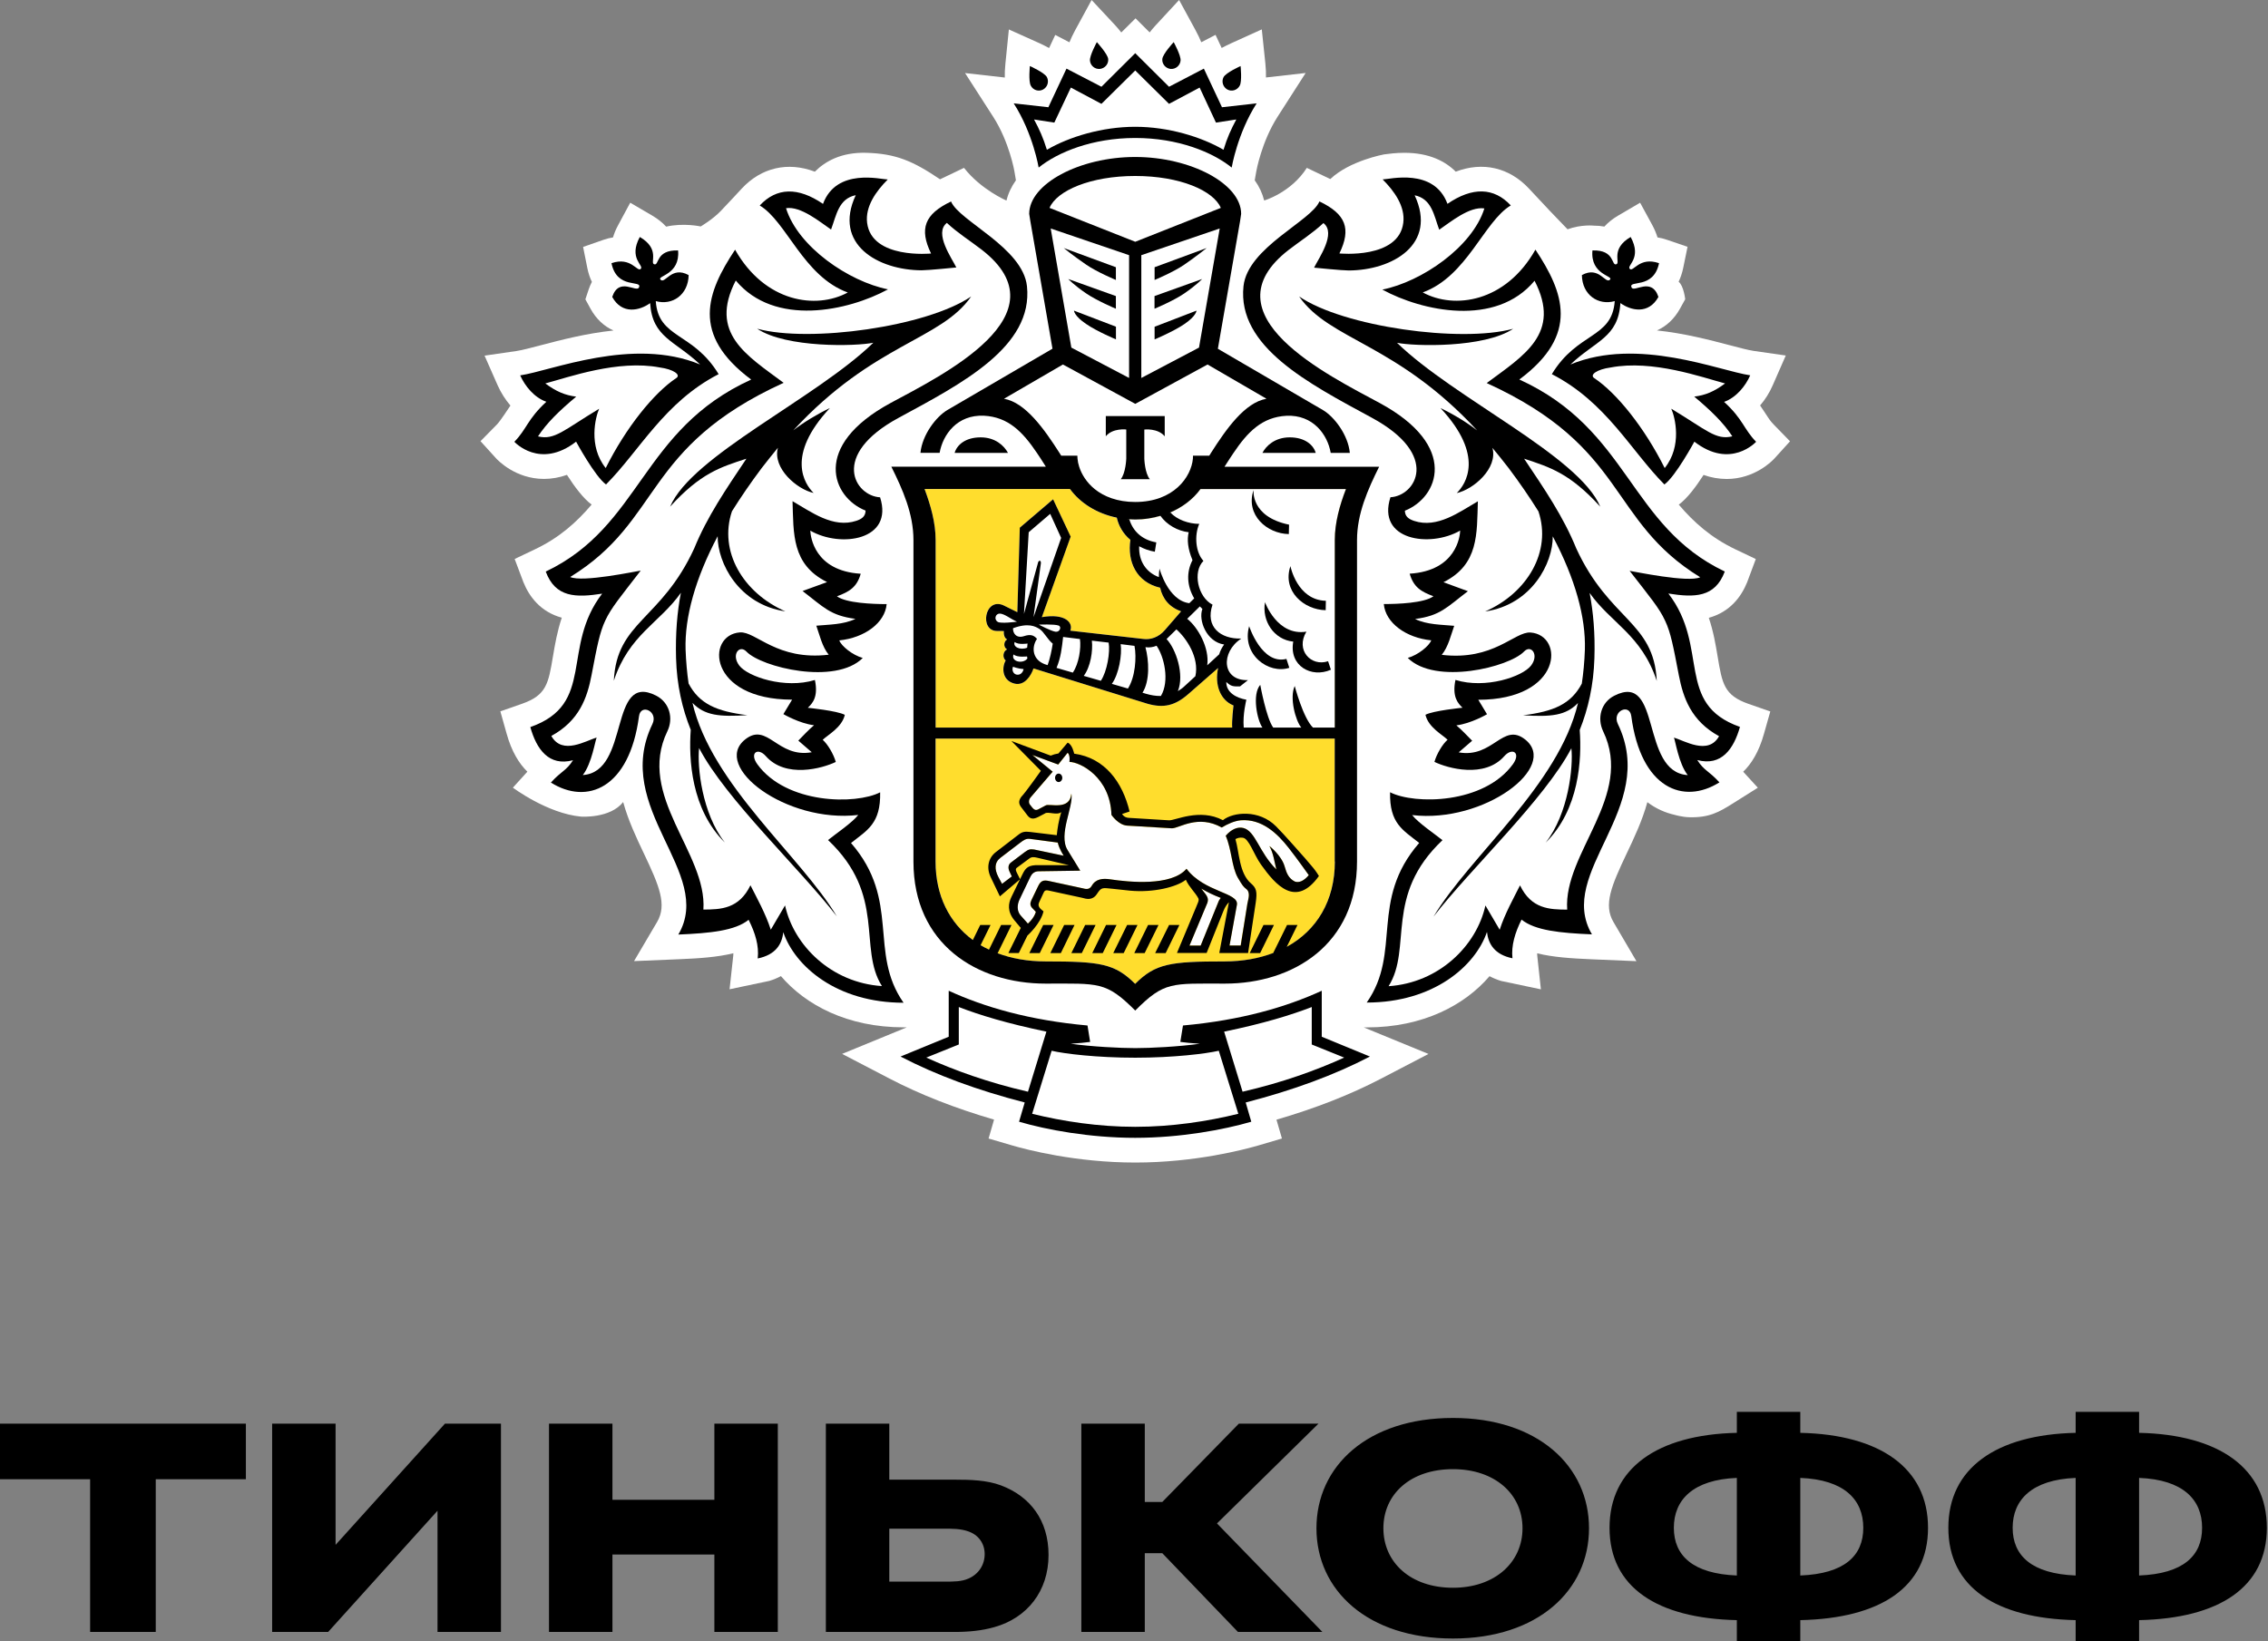 <?xml version="1.0" encoding="UTF-8"?> <svg xmlns="http://www.w3.org/2000/svg" width="655" height="474" viewBox="0 0 655 474" fill="none"><rect x="0" y="0" width="655" height="474" fill="#808080" stroke="none"/> <g clip-path="url(#clip0_1_222)"> <path d="M512.257 122.626C511.227 121.578 510.625 120.619 509.773 119.287C509.329 118.612 508.85 117.884 508.318 117.102C509.791 115.398 511.033 113.427 511.973 111.26L515.735 102.682L506.473 101.35C504.912 101.12 502.392 100.462 499.447 99.681C493.769 98.19 486.477 96.271 478.528 95.436C481.242 94.246 483.55 92.097 485.163 89.185L486.689 86.433C486.689 86.433 486.281 82.579 484.791 81.372C485.359 80.182 485.802 78.867 486.105 77.429L487.364 71.284L481.438 69.26C480.516 68.94 479.593 68.709 478.687 68.567C478.351 67.449 477.854 66.258 477.179 64.998L473.666 58.551L467.332 62.263C465.753 63.186 464.423 64.252 463.34 65.442C462.4 65.264 461.388 65.175 460.324 65.175C460.324 65.175 456.704 64.766 452.712 66.223L447.602 60.913L441.552 54.449C435.892 48.393 428.227 46.6 420.42 49.583C417.439 46.6 412.791 44.131 405.57 44.131C403.121 44.131 400.974 44.432 399.714 44.593C399.714 44.593 389.778 46.404 384.19 51.714L377.412 48.482C372.869 55.639 365.098 57.912 365.098 57.912C364.566 55.816 363.66 53.863 362.366 52.069L362.809 49.548C362.809 49.477 364.335 40.935 368.984 33.689L377.074 21.079L365.613 22.376C365.647 21.24 365.595 19.89 365.435 18.292L364.406 8.488L355.428 12.556C354.434 12.999 353.6 13.443 352.82 13.852L351.046 10.069L346.93 12.2C346.521 11.188 345.989 10.034 345.262 8.702L340.525 0L333.8 7.263C333.107 8.009 332.522 8.702 332.025 9.359L327.945 5.292L323.829 9.377C323.314 8.719 322.746 8.027 322.054 7.281L315.258 0L310.503 8.738C309.776 10.069 309.262 11.206 308.853 12.218L304.755 10.087L302.98 13.87C302.2 13.461 301.365 13.017 300.372 12.556L291.359 8.506L290.365 18.345C290.205 19.925 290.152 21.257 290.188 22.394L278.708 21.098L286.816 33.706C291.483 40.935 292.973 49.477 292.973 49.548L293.399 52.069C292.104 53.881 291.182 55.834 290.667 57.929C290.667 57.929 283.321 54.786 278.406 48.482L271.487 51.785C263.592 46.458 258.694 44.38 250.177 44.131C242.956 43.935 238.308 46.6 235.327 49.583C227.502 46.617 219.855 48.411 214.213 54.467C214.213 54.467 210.504 58.498 208.162 60.931C205.821 63.381 202.361 65.406 202.361 65.406C202.361 65.406 197.446 64.305 192.39 65.459C191.307 64.269 189.958 63.204 188.362 62.263L182.009 58.551L178.514 65.033C177.84 66.276 177.361 67.449 177.042 68.567C176.137 68.709 175.215 68.94 174.292 69.26L168.4 71.32L169.625 77.429C169.927 78.903 170.352 80.218 170.938 81.407C170.601 82.064 170.3 82.757 170.051 83.485L169.058 86.451L170.565 89.203C172.163 92.097 174.451 94.265 177.184 95.454C169.217 96.289 161.942 98.207 156.247 99.699C153.319 100.462 150.8 101.138 149.239 101.368L139.941 102.718L142.053 107.512L143.738 111.331C144.696 113.462 145.956 115.434 147.411 117.138C146.861 117.919 144.519 121.596 143.472 122.643L138.77 127.42L143.277 132.392C143.845 132.997 148.902 138.307 157.081 138.324C159.316 138.324 161.534 137.934 163.735 137.153C165.916 140.563 168.507 144.026 170.867 145.73C166.52 150.844 161.57 155.284 154.526 158.641L148.636 161.447L151.173 168.177C152.823 172.244 156.034 176.702 162.244 178.406C160.913 182.385 160.275 186.15 159.707 189.506C158.376 197.48 157.808 200.782 150.8 203.251L144.501 205.453L146.311 211.882C147.766 217.121 149.948 220.584 152.308 222.875L148.121 227.492C148.121 227.492 158.057 234.951 167.798 235.857C167.939 235.875 176.243 236.407 179.969 231.648C181.459 237.046 183.819 242.02 185.966 246.53C190.367 255.8 192.709 261.288 189.763 266.295L183.109 277.59L196.186 277.04C201.9 276.808 207.204 276.454 211.8 275.317C211.8 275.566 211.782 275.796 211.764 276.028L210.7 285.724L222.161 283.309C223.368 282.954 224.504 282.474 225.533 281.923C232.63 290.234 244.695 296.716 260.948 296.716H261.888L243.204 304.388L256.813 311.474C265.773 316.145 275.728 320.052 287.083 323.373L285.503 328.826L292.335 330.832C296.274 331.986 310.521 335.769 327.873 335.769C345.226 335.769 359.456 331.986 363.412 330.832L370.225 328.826L368.646 323.391C380.02 320.07 389.974 316.163 398.933 311.493L412.542 304.406L393.841 296.734H394.782C411.034 296.734 423.081 290.252 430.179 281.941C431.208 282.491 432.344 282.971 433.549 283.327L445.011 285.742L443.965 276.063C443.946 275.832 443.93 275.584 443.93 275.335C448.507 276.472 453.83 276.808 459.525 277.058L472.601 277.608L465.984 266.331C463.02 261.323 465.38 255.836 469.763 246.566C471.91 242.055 474.269 237.082 475.76 231.684C478.28 233.601 480.994 234.755 483.691 235.36C483.691 235.36 485.785 235.982 487.79 236.034C493.574 236.212 496.466 234.56 500.44 232.056L507.662 227.51L503.439 222.893C505.799 220.62 507.981 217.156 509.436 211.936L511.263 205.489L504.947 203.287C497.921 200.818 497.371 197.515 496.041 189.541C495.473 186.185 494.851 182.403 493.503 178.441C499.713 176.72 502.906 172.261 504.557 168.213L507.077 161.465L501.186 158.658C494.142 155.303 489.191 150.862 484.827 145.747C487.204 144.043 489.794 140.579 491.995 137.17C494.177 137.952 496.395 138.324 498.649 138.342C506.828 138.342 511.902 133.032 512.452 132.428L516.959 127.456L512.257 122.626Z" fill="white"></path> <path fill-rule="evenodd" clip-rule="evenodd" d="M270.213 210.142V155.977C270.213 150.933 268.758 145.889 267.019 141.255H309.017C312.867 146.546 319.857 150.098 327.878 150.098C335.862 150.098 342.852 146.546 346.72 141.255H388.717C386.943 145.907 385.506 150.933 385.506 155.977V210.142H270.213ZM327.86 284.16C321.987 278.318 317.799 277.678 301.973 277.678C283.059 277.678 270.213 266.579 270.213 248.838V213.32H385.488V248.838C385.488 266.579 372.66 277.678 353.711 277.678C337.902 277.661 333.714 278.318 327.86 284.16Z" fill="#FFDD2D"></path> <path d="M276.9 290.857V301.672L267.515 305.455C275.445 309.06 285.293 312.647 296.861 315.293L302.184 297.943C290.829 295.616 282.915 293.184 276.9 290.857Z" fill="white"></path> <path d="M327.855 305.508C316.765 305.508 307.433 304.354 303.707 303.501L298.082 321.704C306.918 323.871 317.262 325.469 327.855 325.469C338.411 325.469 348.755 323.889 357.627 321.704L351.985 303.501C348.259 304.371 338.962 305.508 327.855 305.508Z" fill="white"></path> <path d="M378.814 290.857C372.782 293.184 364.887 295.599 353.531 297.961L358.872 315.311C370.458 312.664 380.269 309.077 388.2 305.473L378.832 301.69V290.857H378.814Z" fill="white"></path> <path d="M257.239 116.374C271.929 108.436 307.841 90.961 283.497 72.118C280.18 69.561 276.525 67.252 273.455 64.394C269.659 67.323 274.875 74.605 276.188 77.269C276.188 77.269 268.079 78.085 266.145 78.085C253.619 78.032 240.489 70.609 247.143 56.384C242.157 57.414 241.554 62.209 240.028 66.311C236.834 64.145 231.28 59.492 227.005 60.149C230.482 71.283 245.121 81.318 256.475 83.591C244.996 89.842 223.704 94.495 212.509 81.033C204.648 96.253 215.596 102.611 226.33 110.584C185.469 129.249 191.502 150.187 164.692 166.667C168.169 168.301 183.677 165.016 185.06 164.82C179.241 172.368 176.526 175.565 174.823 179.241C173.19 182.686 172.463 186.575 170.849 194.958C169.589 201.582 167.282 208.188 159.227 212.574C162.386 218.292 169.394 213.817 172.321 213.054C171.931 213.658 170.937 220.548 168.311 223.869C182.08 222.981 175.71 193.927 189.479 200.924C193.364 202.878 194.536 207.46 192.743 211.207C183.694 229.889 204.258 246.352 203.14 262.726C208.197 262.69 213.432 262.549 216.731 255.711C218.453 259.12 221.114 263.916 222.605 268.533L226.721 261.518C229.258 273.133 240.081 283.859 254.702 284.818C247.729 273.772 256.085 258.695 239.141 242.658C241.252 240.953 246.132 237.668 247.87 235.43C227.076 237.881 205.376 221.418 215.223 213.605C221.664 208.508 224.485 219.092 234.421 217.316L230.536 213.959C231.901 212.609 233.463 210.852 235.077 209.52C230.855 209.005 226.241 206.306 226.241 206.306L228.761 202.132C204.4 202.096 203.779 183.45 213.679 182.704C218.328 182.367 224.343 190.944 239.336 189.15C237.419 186.842 236.657 183.343 235.751 180.768C239.371 180.431 243.63 180.466 247.054 178.797C239.726 177.856 237.881 175.387 231.777 170.77L238.857 168.177C228.584 163.045 229.205 154.112 228.886 144.806C234.261 147.896 240.578 152.691 247.32 150.471C248.917 149.938 249.946 149.193 249.981 147.523C240.365 143.67 234.191 128.841 257.239 116.374ZM239.691 117.83C226.827 131.594 232.398 139.833 234.989 142.373C230.198 141.343 223.048 135.234 224.68 129.32C223.155 131.149 221.593 133.138 219.996 135.181C216.802 139.443 213.946 143.616 211.409 147.666C207.505 159.279 214.655 171.267 226.827 176.577C213.307 174.588 207.239 162.548 207.275 154.876C200.816 167.094 197.728 178.246 198.013 187.606C198.137 191.086 198.438 194.336 198.9 197.408C202.005 203.304 206.991 205.471 215.88 206.554C207.807 207.069 203.531 206.696 200.018 203.002C205.518 226.675 231.245 247.169 241.714 264.714C231.227 251.076 209.528 230.76 201.934 216.073C201.348 221.382 202.768 234.986 209.368 243.35C199.645 233.779 198.882 219.287 199.521 210.798C197.055 204.689 195.494 197.87 195.281 190.11C195.085 182.97 195.582 176.773 196.664 171.214C190.525 179.951 181.654 183.325 177.289 196.627C178.14 179.471 190.934 179.205 200.515 158.374C204.223 149.264 209.616 141.396 215.579 132.482C208.002 134.968 202.325 136.743 193.559 146.351C199.787 131.611 235.769 115.043 252.253 99.005C247.302 100.054 227.093 100.568 218.701 94.957C233.907 99.076 267.742 94.371 280.517 85.633C271.699 98.331 252.501 99.059 229.134 124.313C232.115 121.932 236.089 119.535 239.691 117.83Z" fill="white"></path> <path d="M484.846 194.959C483.232 186.577 482.522 182.687 480.889 179.242C479.204 175.566 476.471 172.37 470.634 164.822C472.018 165.018 487.561 168.303 491.021 166.67C464.211 150.189 470.243 129.251 429.364 110.586C440.099 102.613 451.046 96.255 443.186 81.018C431.991 94.497 410.699 89.844 399.219 83.575C410.592 81.302 425.212 71.286 428.69 60.133C424.396 59.476 418.843 64.129 415.649 66.277C414.123 62.175 413.537 57.38 408.551 56.333C415.205 70.575 402.058 77.998 389.514 78.052C387.598 78.052 379.507 77.235 379.507 77.235C380.802 74.571 386.019 67.29 382.204 64.36C379.134 67.237 375.515 69.528 372.179 72.085C347.818 90.927 383.765 108.42 398.456 116.34C421.469 128.807 415.347 143.636 405.713 147.436C405.749 149.105 406.778 149.852 408.393 150.384C415.099 152.622 421.451 147.827 426.792 144.719C426.49 154.025 427.128 162.975 416.856 168.09L423.917 170.683C417.814 175.3 415.986 177.769 408.658 178.71C412.065 180.379 416.359 180.344 419.961 180.681C419.038 183.256 418.24 186.755 416.359 189.063C431.369 190.839 437.402 182.279 442.015 182.616C451.88 183.363 451.294 202.009 426.916 202.045L429.435 206.218C429.435 206.218 424.822 208.918 420.581 209.433C422.196 210.747 423.775 212.523 425.141 213.872L421.256 217.229C431.174 219.005 434.013 208.421 440.453 213.518C450.301 221.332 428.619 237.793 407.807 235.343C409.563 237.581 414.443 240.884 416.554 242.589C399.592 258.607 407.931 273.702 400.993 284.766C415.578 283.789 426.402 273.063 428.974 261.449L433.09 268.463C434.563 263.846 437.26 259.051 438.945 255.641C442.227 262.479 447.497 262.621 452.572 262.657C451.418 246.283 471.965 229.82 462.951 211.138C461.142 207.408 462.312 202.827 466.199 200.855C480.002 193.858 473.597 222.912 487.383 223.8C484.74 220.478 483.764 213.589 483.391 212.985C486.301 213.749 493.292 218.223 496.45 212.487C488.448 208.189 486.142 201.583 484.846 194.959ZM459.066 171.198C460.149 176.774 460.698 182.954 460.45 190.094C460.219 197.854 458.675 204.673 456.209 210.782C456.83 219.272 456.086 233.762 446.362 243.335C452.944 234.953 454.382 221.367 453.796 216.057C446.167 230.743 424.485 251.06 413.981 264.699C424.467 247.153 450.194 226.641 455.712 202.986C452.163 206.662 447.923 207.054 439.833 206.539C448.704 205.455 453.689 203.288 456.794 197.392C457.256 194.338 457.558 191.07 457.681 187.59C457.984 178.23 454.879 167.077 448.42 154.859C448.474 162.531 442.405 174.571 428.868 176.561C441.004 171.233 448.171 159.246 444.286 147.65C441.766 143.6 438.928 139.409 435.698 135.165C434.101 133.122 432.54 131.134 430.997 129.304C432.629 135.218 425.479 141.327 420.688 142.357C423.297 139.817 428.85 131.577 416.004 117.814C419.606 119.519 423.58 121.916 426.579 124.261C403.211 99.007 384.031 98.297 375.178 85.582C387.97 94.32 421.806 99.043 436.994 94.905C428.619 100.517 408.393 100.001 403.442 98.954C419.925 114.99 455.943 131.56 462.153 146.3C453.388 136.692 447.693 134.916 440.152 132.43C446.131 141.362 451.489 149.212 455.198 158.322C464.796 179.153 477.607 179.403 478.441 196.575C474.076 183.309 465.222 179.935 459.066 171.198Z" fill="white"></path> <path d="M346.698 141.236C342.847 146.528 335.839 150.08 327.873 150.08C326.01 150.08 324.217 149.867 322.514 149.547C322.994 151.732 324.111 153.987 326.435 155.922C325.495 162.262 328.227 168.194 335.023 169.739C335.75 172.972 337.738 175.404 341.109 176.558L336.371 182.029C334.544 184.124 332.167 184.799 330.25 184.551L309.101 182.153C310.023 179.808 307.575 177.091 300.868 178.246L309.172 154.981L304.114 144.202L294.517 152.406L293.807 176.807L289.672 174.801C284.349 172.491 282.77 182.206 287.845 182.241L289.886 182.259C289.743 183.253 290.063 184.355 290.861 184.71C289.903 185.1 289.619 186.894 290.808 187.534C289.601 188.119 289.424 189.967 290.4 190.766C289.353 192.559 289.157 196.449 292.867 197.426C295.918 198.225 297.834 194.956 298.456 193.057L331.368 203.25C335.999 204.583 339.335 203.836 343.203 200.445L351.791 192.932C350.708 197.852 352.464 202.273 356.209 203.747C356.209 203.747 355.622 208.258 355.853 210.123L367.368 210.141H385.501V155.976C385.501 150.933 386.939 145.889 388.713 141.236H367.368H346.698Z" fill="white"></path> <path d="M297.411 232.376L298.05 233.176C298.937 234.277 299.469 234.01 300.481 233.425L301.971 232.626C302.912 231.915 309.033 234.26 309.37 229.163C310.044 232.963 305.52 240.972 308.252 245.448L311.925 251.468L299.931 251.646C298.618 251.646 297.926 252.445 297.571 253.155L294.43 259.673C293.613 261.395 293.667 263.171 294.696 264.361L296.826 266.758C296.826 266.758 298.565 265.285 299.132 263.349L298.192 262.372C297.411 261.626 297.411 260.915 297.837 259.992L299.77 255.979C300.516 254.398 301.279 254.061 302.983 254.469L312.688 256.564C313.397 256.743 314.551 257.08 315.242 255.89C316.431 253.776 318.525 253.635 320.655 253.972C325.977 254.771 338.273 256.05 342.656 250.918C347.801 257.755 357.861 257.755 357.205 261.341L355.075 273.098H358.269L360.221 261.076C360.433 259.673 361.304 257.755 359.795 256.672C359.174 256.192 358.891 255.943 357.488 253.528C355.661 250.331 355.75 245.536 353.993 241.398C355.661 239.427 357.47 238.752 359.049 239.125C362.598 239.995 363.556 246.122 368.595 251.112C368.028 248.893 367.78 246.46 366.59 244.346C366.59 244.346 370.085 247.063 370.991 250.242C371.558 252.231 372.144 253.688 373.936 254.611C375.125 255.037 376.544 254.469 377.964 252.764C377.964 252.764 374.645 248.041 372.215 244.951C368.879 240.706 364.425 236.444 358.358 236.941C356.441 237.101 354.596 237.971 352.84 239.019C345.938 235.147 340.58 239.249 338.45 239.249L325.534 238.485C322.997 238.327 320.991 235.378 320.991 235.378C320.672 224.439 311.889 220.087 308.855 220.087C308.855 220.087 309.14 218.116 308.341 217.424L305.644 220.816L298.156 218.08L304.029 222.894L297.659 230.299C297.003 231.028 297.092 231.986 297.411 232.376Z" fill="white"></path> <path d="M288.949 247.737C287.139 249.139 287.228 251.093 288.311 253.278L289.393 255.302L292.214 253.153L291.575 251.768C291.114 250.791 291.132 249.797 291.93 249.175L295.976 246.12C297.111 245.286 297.466 245.197 298.673 245.374L307.206 247.169C307.206 247.169 305.911 245.286 305.486 243.368L297.448 242.302C296.312 242.16 295.621 242.64 294.627 243.403L288.949 247.737Z" fill="white"></path> <path d="M343.523 273.097H346.753L351.933 260.328C352.111 259.884 352.359 259.689 352.554 259.316C350.23 258.393 348.863 257.754 346.93 256.635C348.225 258.375 349.236 259.121 348.704 260.737L343.523 273.097Z" fill="white"></path> <path d="M346.272 100.392L352.251 65.993L329.594 73.701V109.165L346.272 100.392ZM333.426 77.181L348.454 71.641C348.454 71.641 345.526 74.02 342.031 76.417C338.926 78.566 333.426 80.857 333.426 80.857V77.181ZM333.426 85.51L347.177 80.59C347.177 80.59 345.526 82.332 342.049 84.729C338.944 86.86 333.444 89.15 333.444 89.15V85.51H333.426ZM333.426 94.354L345.526 89.701C345.526 89.701 345.526 91.175 342.031 93.555C338.926 95.704 333.426 97.995 333.426 97.995V94.354Z" fill="white"></path> <path d="M305.962 130.812L306.458 131.612H311.125L311.178 132.429C311.232 133.211 311.409 134.01 311.675 134.826C312.403 137.046 313.84 139.373 316.146 141.255C318.825 143.422 322.693 144.985 327.839 144.985C338.999 144.985 344.038 137.757 344.517 132.429L344.553 131.612H349.236L349.733 130.812C354.134 123.922 359.51 116.268 365.755 115.167L348.722 105.275L327.839 116.641L306.937 105.275L289.922 115.167C296.168 116.251 301.544 123.922 305.962 130.812Z" fill="white"></path> <path d="M326.084 109.165V73.701L303.462 65.993L309.405 100.392L326.084 109.165ZM322.269 98.03C322.269 98.03 316.768 95.722 313.664 93.591C310.169 91.211 310.169 89.719 310.169 89.719L322.286 94.372V98.03H322.269ZM322.269 77.181V80.857C322.269 80.857 316.768 78.566 313.664 76.417C310.151 74.02 307.205 71.641 307.205 71.641L322.269 77.181ZM322.269 85.51V89.168C322.269 89.168 316.768 86.878 313.664 84.746C310.151 82.349 308.519 80.609 308.519 80.609L322.269 85.51Z" fill="white"></path> <path d="M327.854 50.826C314.919 50.826 305.214 55.071 303.102 60.044L327.854 69.829L352.57 60.044C350.476 55.071 340.788 50.826 327.854 50.826Z" fill="white"></path> <path d="M327.857 36.618C337.385 36.618 346.931 39.513 353.353 43.26C354.4 39.797 355.518 37.329 357.044 34.505L351.189 35.411L346.451 25.288L337.598 29.994L327.857 20.351L318.098 29.994L309.262 25.288L304.49 35.411L298.634 34.505C300.16 37.329 301.26 39.797 302.343 43.26C308.784 39.513 318.294 36.618 327.857 36.618Z" fill="white"></path> <path d="M489.315 114.58C492.508 114.172 495.082 113.106 498.222 110.761C491.462 108.968 477.303 103.836 465.22 106.145C461.228 106.677 459.011 108.293 460.429 109.217C466.924 113.532 474.943 123.53 480.78 135.199C485.908 128.823 483.761 120.458 482.679 118.061C492.899 124.223 495.579 127.224 500.315 126.052C497.778 122.163 494.211 118.665 489.315 114.58Z" fill="white"></path> <path d="M174.93 135.182C180.767 123.515 188.787 113.517 195.299 109.201C196.754 108.278 194.5 106.661 190.544 106.129C178.443 103.838 164.249 108.952 157.489 110.746C160.665 113.091 163.184 114.156 166.414 114.564C161.499 118.667 157.932 122.148 155.395 126.037C160.168 127.208 162.83 124.208 173.031 118.045C171.985 120.46 169.82 128.807 174.93 135.182Z" fill="white"></path> <path fill-rule="evenodd" clip-rule="evenodd" d="M245.776 243.476C250.478 239.746 254.381 237.88 254.187 228.842C247.125 232.464 227.093 232.269 218.718 220.726C216.358 217.44 218.878 215.789 221.166 218.382C226.898 224.882 237.508 221.934 241.376 220.068C240.755 217.832 239.034 214.919 237.597 213.676C239.052 212.255 243.151 210.123 243.984 206.465C241.802 205.275 233.303 204.423 233.303 204.423C234.67 203.109 236.372 201.28 235.344 196.396C226.667 199.06 215.933 195.437 213.502 192.223C211.106 189.061 213.556 186.096 215.578 188.191C219.907 192.737 241.234 197.941 249.165 190.038C246.22 189.221 242.973 186.593 242.387 184.959C249.733 184.214 255.588 179.88 256.067 174.481C252.004 174.481 244.339 174.18 241.712 172.226C245.226 170.93 247.462 169.651 248.579 165.708C235.148 164.892 234.084 154.911 234.013 153.259C242.76 158.303 258.161 156.065 254.169 143.634C246.894 143.243 239.566 131.469 259.563 120.654C277.749 110.798 298.419 100.178 296.592 82.686C295.403 71.497 277.004 63.861 274.662 58.196C266.979 61.854 265.435 66.099 268.895 73.22C268.895 73.22 251.773 74.925 250.425 64.376C249.839 59.652 252.997 55.23 256.387 51.838C254.47 51.838 241.571 48.375 237.685 58.888C230.464 53.952 224.272 54.129 219.41 59.35C227.181 63.967 231.99 79.808 244.836 84.479C235.698 89.433 220.918 87.356 212.295 72.118C204.134 84.426 199.432 96.608 216.944 109.626C185.095 124.134 185.327 151.874 157.612 165.086C160.415 172.634 166.341 172.634 173.9 171.462C161.923 187.037 172.126 203.34 153.159 209.999C154.933 216.357 158.499 221.436 165.49 219.571C163.503 222.679 162.19 222.608 159.102 226.018C169.464 232.553 181.76 227.829 184.546 206.856C185.042 203.109 190.188 205.453 188.414 209.129C176.596 233.584 206.476 251.982 195.901 269.919C205.216 269.527 212.331 268.799 216.199 265.656C218.098 269.421 219.251 273.15 218.825 276.826C223.97 275.779 225.851 272.742 226.206 269.226C229.578 279.082 241.642 289.613 260.946 289.613C250.709 274.98 260.237 260.151 245.776 243.476ZM226.72 261.5L222.605 268.515C221.131 263.897 218.452 259.103 216.731 255.694C213.414 262.53 208.179 262.673 203.14 262.708C204.258 246.334 183.694 229.872 192.743 211.189C194.552 207.46 193.364 202.878 189.478 200.907C175.692 193.91 182.079 222.963 168.311 223.851C170.937 220.53 171.93 213.64 172.321 213.036C169.393 213.8 162.384 218.275 159.227 212.557C167.282 208.17 169.589 201.564 170.848 194.94C172.445 186.557 173.19 182.668 174.805 179.223C176.508 175.547 179.223 172.351 185.042 164.803C183.659 164.998 168.169 168.284 164.674 166.65C191.484 150.169 185.451 129.231 226.312 110.567C215.595 102.593 204.648 96.235 212.491 81.016C223.686 94.477 244.96 89.824 256.458 83.573C245.102 81.3 230.464 71.284 227.004 60.132C231.28 59.474 236.833 64.127 240.01 66.294C241.554 62.173 242.157 57.397 247.143 56.366C240.489 70.591 253.619 78.015 266.145 78.069C268.096 78.069 276.188 77.251 276.188 77.251C274.892 74.587 269.658 67.306 273.455 64.376C276.524 67.253 280.18 69.544 283.497 72.101C307.858 90.961 271.929 108.436 257.238 116.375C234.19 128.841 240.365 143.687 249.981 147.47C249.946 149.139 248.917 149.885 247.32 150.418C240.578 152.656 234.261 147.843 228.885 144.753C229.204 154.059 228.566 163.009 238.856 168.124L231.777 170.699C237.863 175.334 239.726 177.784 247.053 178.743C243.629 180.413 239.389 180.377 235.751 180.715C236.674 183.289 237.419 186.789 239.336 189.097C224.343 190.873 218.328 182.313 213.679 182.651C203.779 183.396 204.4 202.044 228.761 202.079L226.241 206.252C226.241 206.252 230.854 208.952 235.096 209.466C233.48 210.781 231.919 212.557 230.553 213.906L234.438 217.263C224.485 219.038 221.681 208.454 215.223 213.551C205.376 221.365 227.075 237.828 247.869 235.376C246.132 237.615 241.234 240.918 239.14 242.622C256.085 258.642 247.728 273.736 254.701 284.801C240.081 283.841 229.258 273.096 226.72 261.5Z" fill="black"></path> <path fill-rule="evenodd" clip-rule="evenodd" d="M199.984 203.004C203.515 206.679 207.773 207.07 215.846 206.555C206.957 205.472 201.971 203.305 198.866 197.41C198.423 194.355 198.121 191.087 197.997 187.606C197.713 178.247 200.8 167.095 207.259 154.877C207.223 162.53 213.274 174.571 226.811 176.578C214.64 171.251 207.489 159.263 211.392 147.666C213.93 143.617 216.787 139.426 219.98 135.182C221.577 133.14 223.138 131.15 224.664 129.321C223.032 135.235 230.182 141.344 234.973 142.374C232.382 139.834 226.811 131.612 239.675 117.85C236.091 119.554 232.116 121.951 229.1 124.295C252.45 99.042 271.665 98.332 280.484 85.617C267.708 94.355 233.873 99.078 218.668 94.939C227.059 100.551 247.269 100.036 252.219 98.989C235.754 115.025 199.771 131.595 193.526 146.335C202.29 136.709 207.968 134.951 215.562 132.482C209.583 141.415 204.207 149.265 200.498 158.375C190.917 179.188 178.107 179.455 177.273 196.61C181.638 183.308 190.51 179.935 196.648 171.197C195.566 176.773 195.051 182.954 195.246 190.093C195.46 197.853 197.021 204.672 199.487 210.782C198.866 219.271 199.611 233.761 209.335 243.334C202.734 234.969 201.314 221.366 201.9 216.056C209.512 230.743 231.212 251.059 241.698 264.698C231.212 247.17 205.502 226.676 199.984 203.004Z" fill="black"></path> <path fill-rule="evenodd" clip-rule="evenodd" d="M440.168 132.481C447.709 134.967 453.405 136.726 462.169 146.351C455.96 131.611 419.924 115.042 403.458 99.006C408.409 100.036 428.635 100.569 437.01 94.957C421.823 99.094 387.987 94.371 375.194 85.633C384.031 98.349 403.228 99.059 426.595 124.312C423.597 121.968 419.622 119.571 416.02 117.866C428.867 131.629 423.313 139.869 420.705 142.408C425.495 141.379 432.646 135.27 431.013 129.355C432.557 131.185 434.118 133.174 435.715 135.216C438.926 139.479 441.765 143.651 444.303 147.7C448.206 159.316 441.038 171.302 428.902 176.612C442.44 174.624 448.508 162.565 448.437 154.911C454.913 167.129 458 178.282 457.716 187.641C457.592 191.121 457.29 194.371 456.829 197.444C453.707 203.339 448.721 205.506 439.849 206.589C447.941 207.086 452.181 206.714 455.729 203.038C450.211 226.711 424.501 247.204 413.998 264.75C424.501 251.111 446.166 230.795 453.813 216.108C454.399 221.418 452.979 235.021 446.379 243.386C456.102 233.814 456.847 219.323 456.226 210.834C458.674 204.725 460.218 197.905 460.466 190.144C460.697 183.005 460.147 176.808 459.083 171.249C465.239 179.986 474.092 183.361 478.475 196.663C477.641 179.489 464.831 179.223 455.232 158.409C451.506 149.245 446.148 141.396 440.168 132.481Z" fill="black"></path> <path fill-rule="evenodd" clip-rule="evenodd" d="M481.829 171.426C489.37 172.616 495.297 172.616 498.118 165.068C470.403 151.856 470.634 124.134 438.785 109.608C456.297 96.608 451.579 84.407 443.434 72.1C434.829 87.337 419.996 89.415 410.894 84.46C423.704 79.79 428.548 63.949 436.319 59.332C431.458 54.11 425.248 53.933 418.027 58.869C414.123 48.356 401.242 51.819 399.308 51.819C402.679 55.193 405.873 59.616 405.269 64.358C403.939 74.907 386.817 73.201 386.817 73.201C390.277 66.08 388.733 61.836 381.05 58.177C378.708 63.842 360.327 71.478 359.121 82.666C357.275 100.159 377.98 110.779 396.15 120.636C416.145 131.451 408.818 143.243 401.561 143.616C397.533 156.047 412.934 158.285 421.699 153.241C421.663 154.893 420.546 164.873 407.115 165.69C408.25 169.633 410.468 170.91 413.982 172.208C411.355 174.179 403.69 174.463 399.645 174.463C400.123 179.861 405.997 184.212 413.343 184.941C412.757 186.575 409.493 189.203 406.564 190.02C414.496 197.922 435.822 192.719 440.152 188.173C442.139 186.078 444.57 189.043 442.192 192.204C439.743 195.436 429.027 199.059 420.333 196.377C419.339 201.244 421.008 203.09 422.373 204.405C422.373 204.405 413.875 205.257 411.674 206.447C412.509 210.105 416.625 212.218 418.062 213.657C416.606 214.9 414.886 217.812 414.265 220.05C418.168 221.932 428.778 224.863 434.474 218.363C436.781 215.788 439.3 217.422 436.94 220.708C428.566 232.25 408.535 232.428 401.455 228.823C401.259 237.862 405.163 239.728 409.865 243.456C395.387 260.133 404.95 274.961 394.712 289.559C413.999 289.559 426.064 279.028 429.435 269.171C429.826 272.67 431.67 275.724 436.798 276.772C436.408 273.096 437.544 269.367 439.424 265.602C443.328 268.745 450.443 269.473 459.757 269.864C449.2 251.928 479.08 233.529 467.228 209.075C465.471 205.399 470.616 203.055 471.113 206.802C473.881 227.775 486.195 232.499 496.574 225.964C493.451 222.554 492.156 222.625 490.169 219.517C497.16 221.382 500.709 216.303 502.5 209.945C483.622 203.303 493.824 187.001 481.829 171.426ZM483.426 213.053C483.8 213.657 484.775 220.547 487.418 223.869C473.633 222.98 480.02 193.927 466.234 200.924C462.348 202.878 461.195 207.459 462.987 211.206C472 229.889 451.454 246.352 452.608 262.725C447.533 262.69 442.263 262.547 438.981 255.71C437.295 259.12 434.581 263.915 433.108 268.532L428.992 261.518C426.436 273.131 415.613 283.858 401.029 284.835C407.967 273.789 399.627 258.693 416.589 242.657C414.46 240.952 409.581 237.65 407.825 235.411C428.636 237.862 450.318 221.401 440.471 213.586C434.031 208.489 431.191 219.074 421.273 217.297L425.159 213.941C423.793 212.592 422.214 210.833 420.599 209.502C424.84 208.987 429.453 206.287 429.453 206.287L426.933 202.114C451.294 202.078 451.88 183.431 442.032 182.685C437.401 182.348 431.369 190.925 416.377 189.132C418.275 186.823 419.056 183.324 419.978 180.749C416.358 180.412 412.082 180.448 408.676 178.778C416.004 177.837 417.849 175.369 423.935 170.752L416.873 168.158C427.146 163.026 426.49 154.093 426.809 144.788C421.451 147.878 415.099 152.673 408.41 150.453C406.813 149.92 405.766 149.174 405.731 147.505C415.365 143.704 421.504 128.876 398.474 116.409C383.801 108.471 347.853 90.995 372.197 72.153C375.532 69.596 379.152 67.287 382.204 64.428C386.018 67.359 380.802 74.64 379.506 77.304C379.506 77.304 387.598 78.12 389.513 78.12C402.058 78.067 415.205 70.644 408.551 56.401C413.538 57.431 414.123 62.244 415.648 66.346C418.843 64.179 424.379 59.545 428.69 60.202C425.195 71.337 410.592 81.371 399.219 83.643C410.698 89.895 431.99 94.548 443.186 81.086C451.028 96.306 440.099 102.664 429.364 110.637C470.244 129.284 464.194 150.24 491.02 166.72C487.56 168.354 472.018 165.068 470.634 164.873C476.489 172.42 479.222 175.617 480.889 179.293C482.522 182.738 483.232 186.61 484.846 195.01C486.124 201.634 488.447 208.24 496.467 212.627C493.327 218.292 486.337 213.817 483.426 213.053Z" fill="black"></path> <path fill-rule="evenodd" clip-rule="evenodd" d="M288.767 258.891L294.605 253.936L293.717 252.16C293.079 250.882 293.416 250.811 294.091 250.314L297.178 248.023C297.887 247.436 298.633 247.507 299.502 247.721L308.745 249.887H298.987C296.734 250.029 296.078 250.899 295.261 252.569L294.588 253.936L292.086 259.086C291.234 260.862 290.79 263.224 293.026 265.888L294.8 268.001L291.216 275.265H294.232L296.716 270.221C296.911 270.043 300.584 266.687 301.365 263.224C300.3 262.354 299.555 261.75 300.141 260.542L301.258 258.127C301.632 257.328 301.755 257.009 302.82 257.204L312.507 259.3C313.714 259.636 315.488 260.17 316.783 258.216C318.115 256.191 318.292 256.405 321.379 256.707L326.329 257.239C333.089 257.879 339.849 256.191 342.475 254.096C343.398 256.191 345.225 257.808 346.077 259.442C346.396 260.045 345.864 260.898 345.456 261.963L339.902 275.247H348.472L353.316 263.136C353.76 261.981 354.416 261.058 354.912 260.596L352.127 275.265H360.449L362.648 260.756C363.128 257.524 362.844 256.494 361.301 255.161C357.84 252.231 357.911 246.087 356.794 242.357C357.379 242.02 358.071 241.842 358.888 241.949C360.697 242.109 362.063 246.744 364.193 249.728C368.45 255.712 374.252 262.319 380.906 253.012C380.267 251.948 379.575 250.988 378.759 250.064L376.897 247.88C375.814 246.673 370.669 240.777 368.521 238.664C363.642 233.744 356.155 234.491 353.174 236.888C346.413 233.336 339.282 237.066 337.596 236.923L325.957 236.212C325.424 236.177 324.626 236 324.058 235.094L326.223 234.384C324.201 225.948 319.108 218.897 310.219 217.673C310.219 217.673 309.704 215.009 308.338 214.493L305.677 217.619C304.931 217.726 304.115 217.956 303.441 218.241L292.086 214.014L300.602 222.627C300.602 222.627 296.184 228.896 294.924 230.174C294.091 231.347 294.162 232.252 295.102 233.371L296.752 235.538C297.604 236.657 298.544 236.622 299.91 235.929L301.773 234.952C302.59 234.277 305.321 235.609 306.493 234.544C305.747 236.994 305.375 239.356 305.198 241.221L297.55 240.297C295.882 240.066 295.12 240.297 294.108 241.097L287.579 246.122C285.45 247.756 284.793 250.579 286.107 253.333L288.767 258.891ZM351.931 260.329L346.751 273.116H343.522L348.703 260.738C349.236 259.139 348.224 258.393 346.928 256.653C348.845 257.737 350.229 258.447 352.553 259.335C352.358 259.69 352.109 259.885 351.931 260.329ZM301.968 232.643L300.496 233.425C299.467 234.011 298.952 234.277 298.065 233.176L297.426 232.359C297.107 231.969 297.001 231.028 297.657 230.281L304.008 222.876L298.154 218.063L305.606 220.816L308.338 217.406C309.136 218.081 308.852 220.052 308.852 220.052C311.868 220.052 320.652 224.421 320.988 235.361C320.988 235.361 322.976 238.29 325.513 238.451L338.448 239.231C340.594 239.231 345.953 235.148 352.837 239.001C354.576 237.953 356.438 237.119 358.355 236.905C364.422 236.461 368.895 240.688 372.212 244.95C374.643 248.04 377.979 252.764 377.979 252.764C376.541 254.469 375.139 255.037 373.951 254.611C372.159 253.688 371.573 252.249 371.005 250.243C370.101 247.063 366.606 244.346 366.606 244.346C367.794 246.477 368.042 248.893 368.61 251.113C363.554 246.104 362.595 239.995 359.065 239.143C357.503 238.752 355.676 239.427 353.99 241.38C355.765 245.518 355.676 250.314 357.503 253.527C358.888 255.925 359.189 256.138 359.81 256.671C361.301 257.737 360.466 259.672 360.236 261.076L358.32 273.098H355.09L357.22 261.341C357.876 257.754 347.816 257.754 342.67 250.917C338.288 256.049 325.992 254.771 320.669 253.972C318.522 253.652 316.428 253.794 315.257 255.908C314.566 257.097 313.413 256.742 312.703 256.565L302.997 254.469C301.294 254.078 300.549 254.416 299.803 255.979L297.87 259.992C297.444 260.934 297.462 261.626 298.242 262.39L299.165 263.366C298.615 265.284 296.859 266.758 296.859 266.758L294.746 264.378C293.717 263.17 293.665 261.431 294.481 259.726L297.622 253.154C297.994 252.427 298.668 251.645 299.981 251.645L311.975 251.467L308.302 245.483C305.57 240.99 310.113 232.981 309.42 229.198C309.048 234.259 302.926 231.951 301.968 232.643ZM288.945 247.738L294.623 243.405C295.634 242.641 296.308 242.144 297.462 242.286L305.482 243.352C305.925 245.27 307.203 247.152 307.203 247.152L298.668 245.358C297.462 245.217 297.107 245.27 295.971 246.087L291.926 249.141C291.128 249.763 291.092 250.757 291.554 251.734L292.209 253.137L289.389 255.268L288.306 253.244C287.206 251.095 287.136 249.123 288.945 247.738Z" fill="black"></path> <path fill-rule="evenodd" clip-rule="evenodd" d="M313.681 93.573C316.786 95.722 322.286 98.013 322.286 98.013V94.354L310.168 89.719C310.168 89.719 310.168 91.212 313.681 93.573Z" fill="black"></path> <path fill-rule="evenodd" clip-rule="evenodd" d="M322.266 89.167V85.51L308.516 80.59C308.516 80.59 310.149 82.33 313.662 84.728C316.766 86.859 322.266 89.167 322.266 89.167Z" fill="black"></path> <path fill-rule="evenodd" clip-rule="evenodd" d="M322.27 80.857V77.181L307.205 71.64C307.205 71.64 310.151 74.02 313.664 76.417C316.769 78.566 322.27 80.857 322.27 80.857Z" fill="black"></path> <path fill-rule="evenodd" clip-rule="evenodd" d="M364.583 130.812H379.984C379.345 128.574 376.949 126.319 372.46 126.319C368.203 126.319 365.647 128.77 364.583 130.812Z" fill="black"></path> <path fill-rule="evenodd" clip-rule="evenodd" d="M348.477 71.64L333.449 77.181V80.857C333.449 80.857 338.949 78.566 342.055 76.417C345.55 74.02 348.477 71.64 348.477 71.64Z" fill="black"></path> <path fill-rule="evenodd" clip-rule="evenodd" d="M345.55 89.719L333.449 94.372V98.03C333.449 98.03 338.949 95.722 342.055 93.591C345.55 91.212 345.55 89.719 345.55 89.719Z" fill="black"></path> <path fill-rule="evenodd" clip-rule="evenodd" d="M347.176 80.59L333.426 85.51V89.167C333.426 89.167 338.943 86.876 342.031 84.746C345.544 82.33 347.176 80.59 347.176 80.59Z" fill="black"></path> <path fill-rule="evenodd" clip-rule="evenodd" d="M283.216 126.319C278.728 126.319 276.333 128.574 275.694 130.812H291.113C290.012 128.77 287.493 126.319 283.216 126.319Z" fill="black"></path> <path fill-rule="evenodd" clip-rule="evenodd" d="M358.446 61.765C358.446 53.099 343.897 45.339 327.839 45.339C311.782 45.339 297.233 53.099 297.233 61.765L297.57 63.897L303.957 100.711L273.617 118.416C270.388 120.317 266.342 125.538 265.828 130.795H271.364C272.286 125.538 276.42 119.713 284.175 120.068C291.183 120.441 295.334 124.703 299.451 130.795L300.515 132.393L302.041 134.79H257.418C260.7 141.379 263.805 148.376 263.805 155.959V248.821C263.805 272.707 282.134 284.091 301.988 284.091C317.318 284.091 319.393 283.398 327.857 291.868C336.285 283.398 338.361 284.091 353.726 284.091C373.563 284.091 391.909 272.707 391.909 248.821V155.977C391.909 148.394 395.014 141.396 398.296 134.808H353.637L355.181 132.411L356.245 130.812C360.344 124.721 364.514 120.459 371.522 120.086C379.24 119.731 383.41 125.556 384.314 130.812H389.832C389.336 125.556 385.272 120.317 382.062 118.435L351.721 100.729L358.126 63.914L358.446 61.765ZM303.443 65.992L326.083 73.699V109.164L309.404 100.392L303.443 65.992ZM309.014 141.237C311.995 145.321 316.821 148.34 322.534 149.512C323.013 151.661 324.185 154.023 326.455 155.924C325.515 162.263 328.23 168.177 335.043 169.74C335.752 172.972 337.758 175.405 341.111 176.559L336.374 182.029C334.564 184.125 332.204 184.799 330.252 184.551L309.103 182.153C310.025 179.809 307.577 177.092 300.887 178.246L309.209 154.983L304.135 144.203L294.518 152.408L293.808 176.808L289.728 174.801C284.352 172.493 282.79 182.206 287.9 182.242L289.922 182.26C289.798 183.255 290.1 184.355 290.881 184.693C289.922 185.102 289.639 186.913 290.845 187.553C289.621 188.121 289.461 189.967 290.437 190.766C289.373 192.56 289.213 196.449 292.921 197.426C295.955 198.225 297.854 194.958 298.474 193.057L331.37 203.251C336.036 204.583 339.337 203.837 343.205 200.446L351.792 192.933C350.71 197.853 352.484 202.275 356.228 203.748C356.228 203.748 355.696 208.17 355.855 210.142H270.21V155.977C270.21 150.934 268.756 145.89 267.017 141.237H309.014ZM344.393 161.784C342.583 165.248 342.761 169.225 344.89 172.83L343.471 174.215C337.296 173.451 334.866 164.235 334.866 164.235C334.741 165.07 334.67 165.869 334.688 166.686C331.086 165.354 328.816 162.158 328.993 157.77C330.359 158.534 331.885 159.067 333.517 159.351L333.943 156.651C329.632 155.906 327.112 153.207 326.154 150.01C325.941 149.992 325.764 149.939 325.568 149.921C326.331 149.974 327.094 150.045 327.875 150.045C330.43 150.045 332.861 149.654 335.131 148.98C336.924 151.537 340.1 153.366 343.293 153.722C342.779 155.853 343.027 158.499 344.393 161.784ZM353.531 186.149C352.91 186.984 352.413 187.943 352.093 188.991L348.652 192.152C349.344 187.109 345.955 181.159 342.867 178.726L346.523 175.139L347.25 175.885C346.025 179.099 348.421 185.404 353.531 186.149ZM336.906 184.569L339.745 181.78C342.619 184.302 346.416 189.932 345.228 195.296L342.14 198.137C341.501 198.758 340.845 199.202 340.171 199.61C342.104 194.833 339.638 187.482 336.906 184.569ZM330.802 186.931H330.891C331.921 187.091 333.02 186.913 334.014 186.504C336.178 189.594 337.864 196.627 335.274 201.014C333.801 201.049 332.364 200.783 331.015 200.393L329.951 200.072C332.133 196.681 331.831 190.678 330.802 186.931ZM323.652 186.043L327.644 186.54C328.283 189.861 327.857 195.597 325.745 198.865L321.097 197.515C323.137 194.745 324.095 189.044 323.652 186.043ZM315.331 185.031L320.174 185.599C320.653 188.262 319.749 193.927 317.921 196.627L312.988 195.206C314.957 192.596 315.667 187.996 315.331 185.031ZM295.725 183.734C293.471 184.462 292.478 182.828 292.567 181.443C296.985 179.827 298.954 180.875 300.249 181.692C301.438 182.438 302.432 184.569 304.028 185.901C303.763 187.712 303.213 190.34 302.556 192.099C298.031 190.944 297.801 186.948 299.486 184.516C298.546 183.414 297.553 183.13 295.725 183.734ZM292.567 192.56C292.567 192.56 293.915 193.129 295.618 193.253C295.423 194.194 294.696 195.082 293.542 194.833C292.584 194.62 292.159 193.448 292.567 192.56ZM288.113 179.596C286.995 178.851 287.492 177.217 288.734 177.217C290.1 177.252 291.91 178.797 293.702 179.56C293.702 179.56 289 180.2 288.113 179.596ZM292.709 189.009C293.685 189.95 296.612 189.594 296.612 189.594L296.718 190.181C295.441 191.885 291.892 191.122 292.709 189.009ZM296.647 187.073C294.553 187.908 292.407 186.771 293.063 185.421C294.039 186.309 296.754 185.865 296.754 185.865L296.647 187.073ZM299.735 162.69L295.725 177.305L297.091 153.722L303.301 148.412L306.459 155.356L298.474 178.264L300.586 162.85C300.782 161.748 299.912 161.624 299.735 162.69ZM300.019 180.414C300.019 180.414 304.489 180.2 305.75 180.679C306.672 181.07 306.051 182.633 304.844 182.456C303.585 182.296 300.019 180.414 300.019 180.414ZM307.027 183.965L311.888 184.569C312.261 187.232 311.569 191.743 309.83 194.265L305.128 192.898C306.37 189.932 306.672 187.144 307.027 183.965ZM385.504 248.839C385.504 260.133 380.287 268.711 371.611 273.47L374.716 267.148H371.699L367.707 275.246C363.574 276.809 358.889 277.679 353.708 277.679C337.882 277.679 333.695 278.318 327.839 284.161C321.966 278.318 317.78 277.679 301.97 277.679C296.824 277.679 292.141 276.845 288.024 275.282H288.131L292.123 267.148H289.125L285.629 274.27C284.795 273.879 283.979 273.452 283.198 272.991L286.073 267.148H283.092L280.963 271.499C274.184 266.509 270.192 258.695 270.192 248.839V213.32H385.468V248.839H385.504ZM388.715 141.237C386.923 145.89 385.486 150.934 385.486 155.977V210.142H379.186C376.33 207.372 373.917 198.137 373.917 198.137C372.356 201.458 374.148 208.188 375.816 210.142H367.707C365.703 207.425 363.964 197.8 363.964 197.8C361.534 200.57 363.077 208.046 364.585 210.142H359.191C358.854 206.288 359.954 202.097 359.954 202.097C357.132 201.582 354.134 200.09 354.152 196.964C355.571 198.297 356.157 198.279 358.126 198.244L360.415 196.431C352.821 196.681 352.467 188.333 358.499 184.426C352.484 184.622 347.995 181.035 350.178 174.641C345.902 172.421 344.393 165.176 347.551 161.997C345.263 159.511 344.89 154.627 346.345 151.306C343.311 151.306 339.905 150.098 338.006 148.02C337.864 148.092 337.687 148.145 337.526 148.198C341.324 146.654 344.535 144.238 346.7 141.255H388.715V141.237ZM365.755 115.167C359.511 116.251 354.134 123.904 349.734 130.812L349.237 131.611H344.535L344.518 132.429C344.038 137.756 338.982 144.984 327.839 144.984C322.694 144.984 318.809 143.403 316.147 141.255C313.84 139.372 312.385 137.046 311.675 134.826C311.409 134.027 311.25 133.209 311.179 132.429L311.143 131.611H306.477L305.98 130.812C301.562 123.922 296.186 116.267 289.958 115.167L306.973 105.275L327.875 116.641L348.74 105.275L365.755 115.167ZM346.274 100.392L329.613 109.164V73.699L352.253 65.992L346.274 100.392ZM327.857 69.828L303.106 60.043C305.199 55.07 314.904 50.826 327.857 50.826C340.792 50.826 350.479 55.07 352.573 60.043L327.857 69.828Z" fill="black"></path> <path fill-rule="evenodd" clip-rule="evenodd" d="M382.859 176.239L382.912 173.522C374.591 173.326 372.675 163.506 372.675 163.506C370.244 170.733 376.596 176.132 382.859 176.239Z" fill="black"></path> <path fill-rule="evenodd" clip-rule="evenodd" d="M372.354 192.879L371.521 190.305C364.424 192.116 360.752 180.857 360.752 180.857C358.48 189.044 366.393 194.834 372.354 192.879Z" fill="black"></path> <path fill-rule="evenodd" clip-rule="evenodd" d="M377.288 182.437C368.808 183.786 365.33 173.913 365.33 173.913C364.39 179.294 367.868 184.746 373.492 185.314C372.214 192.33 378.726 195.933 384.368 193.43L383.552 190.979C378.655 192.631 374.06 187.782 377.288 182.437Z" fill="black"></path> <path fill-rule="evenodd" clip-rule="evenodd" d="M372.213 154.254L372.284 151.537C361.088 149.229 362.028 141.521 362.028 141.521C359.615 148.784 365.967 154.148 372.213 154.254Z" fill="black"></path> <path fill-rule="evenodd" clip-rule="evenodd" d="M301.277 267.148L297.268 275.282H300.283L304.276 267.148H301.277Z" fill="black"></path> <path fill-rule="evenodd" clip-rule="evenodd" d="M307.328 267.148L303.336 275.282H306.37L310.326 267.148H307.328Z" fill="black"></path> <path fill-rule="evenodd" clip-rule="evenodd" d="M331.565 267.148L327.572 275.282H330.572L334.581 267.148H331.565Z" fill="black"></path> <path fill-rule="evenodd" clip-rule="evenodd" d="M337.632 267.148L333.604 275.282H336.638L340.612 267.148H337.632Z" fill="black"></path> <path fill-rule="evenodd" clip-rule="evenodd" d="M325.513 267.148L321.505 275.282H324.52L328.512 267.148H325.513Z" fill="black"></path> <path fill-rule="evenodd" clip-rule="evenodd" d="M360.91 275.282H363.926L367.918 267.148H364.902L360.91 275.282Z" fill="black"></path> <path fill-rule="evenodd" clip-rule="evenodd" d="M313.397 267.148L309.405 275.282H312.42L316.412 267.148H313.397Z" fill="black"></path> <path fill-rule="evenodd" clip-rule="evenodd" d="M319.428 267.148L315.436 275.282H318.47L322.462 267.148H319.428Z" fill="black"></path> <path fill-rule="evenodd" clip-rule="evenodd" d="M305.731 223.426C305.181 223.426 304.702 223.959 304.702 224.652C304.702 225.326 305.181 225.877 305.731 225.877C306.299 225.877 306.796 225.326 306.796 224.652C306.778 223.959 306.299 223.426 305.731 223.426Z" fill="black"></path> <path fill-rule="evenodd" clip-rule="evenodd" d="M327.857 39.851C340.277 39.851 350.231 43.971 355.713 48.393C355.713 48.393 357.364 38.519 362.917 29.853L352.91 30.972L347.675 19.819L337.616 25.058L327.857 15.361L318.099 25.058L308.003 19.819L302.769 30.972L292.761 29.853C298.333 38.519 299.965 48.393 299.965 48.393C305.466 43.971 315.437 39.851 327.857 39.851ZM304.489 35.411L309.263 25.289L318.099 29.995L327.857 20.352L337.616 29.995L346.452 25.289L351.171 35.411L357.045 34.506C355.536 37.329 354.4 39.798 353.354 43.261C346.931 39.514 337.385 36.619 327.857 36.619C318.294 36.619 308.766 39.514 302.342 43.261C301.278 39.798 300.161 37.329 298.635 34.506L304.489 35.411Z" fill="black"></path> <path fill-rule="evenodd" clip-rule="evenodd" d="M338.076 19.908C339.53 20.032 340.826 18.931 340.95 17.492C341.092 16.036 338.962 12.165 338.962 12.165C338.962 12.165 335.786 15.593 335.68 17.049C335.538 18.47 336.638 19.766 338.076 19.908Z" fill="black"></path> <path fill-rule="evenodd" clip-rule="evenodd" d="M354.469 25.858C355.765 26.55 357.344 26.035 358.036 24.738C358.745 23.46 358.284 19.073 358.284 19.073C358.284 19.073 354.061 20.974 353.37 22.27C352.695 23.549 353.192 25.147 354.469 25.858Z" fill="black"></path> <path fill-rule="evenodd" clip-rule="evenodd" d="M317.621 19.908C319.093 19.766 320.175 18.487 320.051 17.049C319.91 15.593 316.769 12.165 316.769 12.165C316.769 12.165 314.657 16.054 314.782 17.492C314.888 18.931 316.183 20.032 317.621 19.908Z" fill="black"></path> <path fill-rule="evenodd" clip-rule="evenodd" d="M301.242 25.858C302.537 25.147 303.017 23.549 302.342 22.27C301.668 20.974 297.428 19.073 297.428 19.073C297.428 19.073 296.985 23.46 297.694 24.738C298.35 26.035 299.947 26.55 301.242 25.858Z" fill="black"></path> <path fill-rule="evenodd" clip-rule="evenodd" d="M497.923 116.073C501.418 114.829 504.114 111.491 505.463 108.401C496.574 107.123 472.957 97.195 453.547 105.275C460.822 98.368 467.352 97.48 467.972 87.535C470.988 89.701 476.08 90.926 478.956 85.759C476.951 79.845 471.893 84.64 471.184 83.006C470.19 80.733 477.553 83.699 479.132 76.009C473.402 74.037 471.698 78.726 470.669 77.643C469.729 76.612 474.306 74.641 470.936 68.444C464.973 71.942 468.078 75.867 466.819 76.311C465.293 76.915 466.499 72.102 459.899 72.333C459.243 79.419 466.092 79.649 464.973 80.768C463.608 82.136 461.834 76.702 456.848 79.454C456.936 85.173 461.567 88.315 466.34 86.966C465.559 97.835 455.588 95.81 448.171 108.064C463.892 116.127 471.006 130.191 480.676 139.923C483.87 137.65 489.334 127.563 489.334 127.563C499.803 135.679 507.166 127.598 507.166 127.598C503.565 123.905 503.423 121.099 497.923 116.073ZM482.663 118.044C483.745 120.442 485.893 128.806 480.765 135.182C474.928 123.514 466.908 113.516 460.413 109.201C458.994 108.277 461.195 106.661 465.205 106.129C477.287 103.837 491.464 108.952 498.206 110.746C495.065 113.089 492.511 114.155 489.299 114.546C494.196 118.666 497.78 122.146 500.299 126.018C495.563 127.208 492.883 124.207 482.663 118.044Z" fill="black"></path> <path fill-rule="evenodd" clip-rule="evenodd" d="M381.725 299.434V286.15C371.469 290.856 358.428 294.674 341.644 296.185L340.881 300.926C342.3 301.121 344.11 301.299 346.523 301.458C340.313 302.312 332.275 302.719 327.875 302.719C323.457 302.719 315.438 302.312 309.209 301.458C311.604 301.299 313.415 301.121 314.834 300.926L314.072 296.185C297.286 294.674 284.227 290.856 273.99 286.15V299.434L260.08 305.152C270.389 310.515 282.241 314.885 295.938 318.419L294.305 323.977C302.148 326.286 314.692 328.63 327.839 328.63C340.987 328.63 353.513 326.268 361.373 323.977L359.759 318.419C373.439 314.885 385.327 310.515 395.635 305.152L381.725 299.434ZM267.514 305.454L276.901 301.672V290.856C282.933 293.182 290.846 295.598 302.201 297.96L296.879 315.31C285.292 312.646 275.446 309.059 267.514 305.454ZM327.857 325.451C317.265 325.451 306.921 323.87 298.085 321.686L303.71 303.483C307.435 304.353 316.768 305.49 327.857 305.49C338.965 305.49 348.243 304.336 351.987 303.483L357.63 321.686C348.758 323.87 338.432 325.451 327.857 325.451ZM358.854 315.31L353.531 297.96C364.887 295.616 372.8 293.182 378.833 290.856V301.672L388.201 305.454C380.27 309.059 370.458 312.646 358.854 315.31Z" fill="black"></path> <path fill-rule="evenodd" clip-rule="evenodd" d="M166.377 127.563C166.377 127.563 171.841 137.65 175.018 139.923C184.706 130.209 191.838 116.144 207.54 108.064C200.106 95.81 190.135 97.871 189.389 86.966C194.162 88.315 198.776 85.155 198.882 79.454C193.878 76.702 192.105 82.171 190.756 80.768C189.638 79.615 196.469 79.419 195.83 72.333C189.23 72.12 190.436 76.915 188.892 76.311C187.651 75.867 190.756 71.925 184.777 68.444C181.423 74.659 186.019 76.612 185.06 77.643C184.049 78.726 182.309 74.055 176.597 76.009C178.14 83.699 185.539 80.733 184.546 83.006C183.835 84.64 178.797 79.845 176.81 85.759C179.649 90.944 184.759 89.719 187.757 87.552C188.395 97.514 194.907 98.349 202.2 105.275C182.771 97.195 159.156 107.123 150.231 108.419C151.598 111.491 154.294 114.83 157.789 116.037C152.289 121.117 152.147 123.922 148.546 127.598C148.546 127.598 155.891 135.679 166.377 127.563ZM155.376 126.036C157.914 122.164 161.48 118.666 166.412 114.564C163.183 114.155 160.646 113.089 157.488 110.746C164.248 108.952 178.442 103.819 190.543 106.129C194.517 106.661 196.753 108.277 195.298 109.201C188.804 113.516 180.767 123.514 174.929 135.182C169.819 128.806 171.983 120.459 173.031 118.062C162.828 124.207 160.168 127.208 155.376 126.036Z" fill="black"></path> <path fill-rule="evenodd" clip-rule="evenodd" d="M319.356 120.157V126C321.361 123.567 325.265 124.046 325.265 124.046V132.482C325.265 132.482 325.123 136.637 323.668 138.414H327.873H332.078C330.606 136.637 330.481 132.482 330.481 132.482V124.064C330.481 124.064 334.367 123.584 336.372 126.017V120.175H327.873H319.356V120.157Z" fill="black"></path> <path d="M44.981 471.346V427.233H71.01V411.18H0V427.233H26.028V471.346H44.981ZM96.915 446.193V411.18H78.594V471.346H94.767L126.355 436.334V471.346H144.676V411.18H128.503L96.915 446.193ZM206.312 448.974V471.346H224.633V411.18H206.312V433.173H176.872V411.18H158.551V471.346H176.872V448.974H206.312ZM275.655 471.346C279.825 471.346 283.616 470.966 287.153 469.955C296.63 467.301 302.821 459.59 302.821 449.1C302.821 439.114 297.514 432.163 289.049 429.002C285.006 427.486 280.205 427.359 275.655 427.359H256.83V411.18H238.508V471.346H275.655ZM272.497 441.516C275.024 441.516 277.424 441.516 279.572 442.274C282.605 443.286 284.374 445.813 284.374 448.847C284.374 452.007 282.605 454.661 279.699 455.925C277.677 456.81 275.655 456.81 272.497 456.81H256.83V441.516H272.497ZM335.67 448.594L357.53 471.346H381.915L351.465 439.999L380.778 411.18H357.782L335.67 433.806H330.616V411.18H312.295V471.346H330.616V448.594H335.67ZM419.613 409.537C394.975 409.537 380.192 423.441 380.192 441.39C380.192 459.337 394.975 473.242 419.613 473.242C444.126 473.242 458.909 459.337 458.909 441.39C458.909 423.441 444.126 409.537 419.613 409.537ZM419.613 458.58C407.358 458.58 399.524 451.248 399.524 441.39C399.524 431.53 407.358 424.326 419.613 424.326C431.743 424.326 439.703 431.53 439.703 441.39C439.703 451.248 431.743 458.58 419.613 458.58ZM519.924 407.768H501.603V413.835C478.607 414.341 464.835 424.073 464.835 441.263C464.835 458.453 478.607 467.427 501.603 467.933V474H519.924V467.933C543.046 467.427 556.818 458.453 556.818 441.263C556.818 424.073 543.046 414.341 519.924 413.835V407.768ZM501.603 455.041C488.968 454.535 483.408 449.352 483.408 441.263C483.408 433.173 488.968 427.359 501.603 426.854V455.041ZM519.924 426.854C532.686 427.359 538.118 433.173 538.118 441.263C538.118 449.352 532.686 454.535 519.924 455.041V426.854ZM617.772 407.768H599.451V413.835C576.455 414.341 562.683 424.073 562.683 441.263C562.683 458.453 576.455 467.427 599.451 467.933V474H617.772V467.933C640.892 467.427 654.667 458.453 654.667 441.263C654.667 424.073 640.892 414.341 617.772 413.835V407.768ZM599.451 455.041C586.816 454.535 581.256 449.352 581.256 441.263C581.256 433.173 586.816 427.359 599.451 426.854V455.041ZM617.772 426.854C630.535 427.359 635.967 433.173 635.967 441.263C635.967 449.352 630.535 454.535 617.772 455.041V426.854Z" fill="black"></path> </g> <defs> <clipPath id="clip0_1_222"> <rect width="655" height="474" fill="white"></rect> </clipPath> </defs> </svg> 